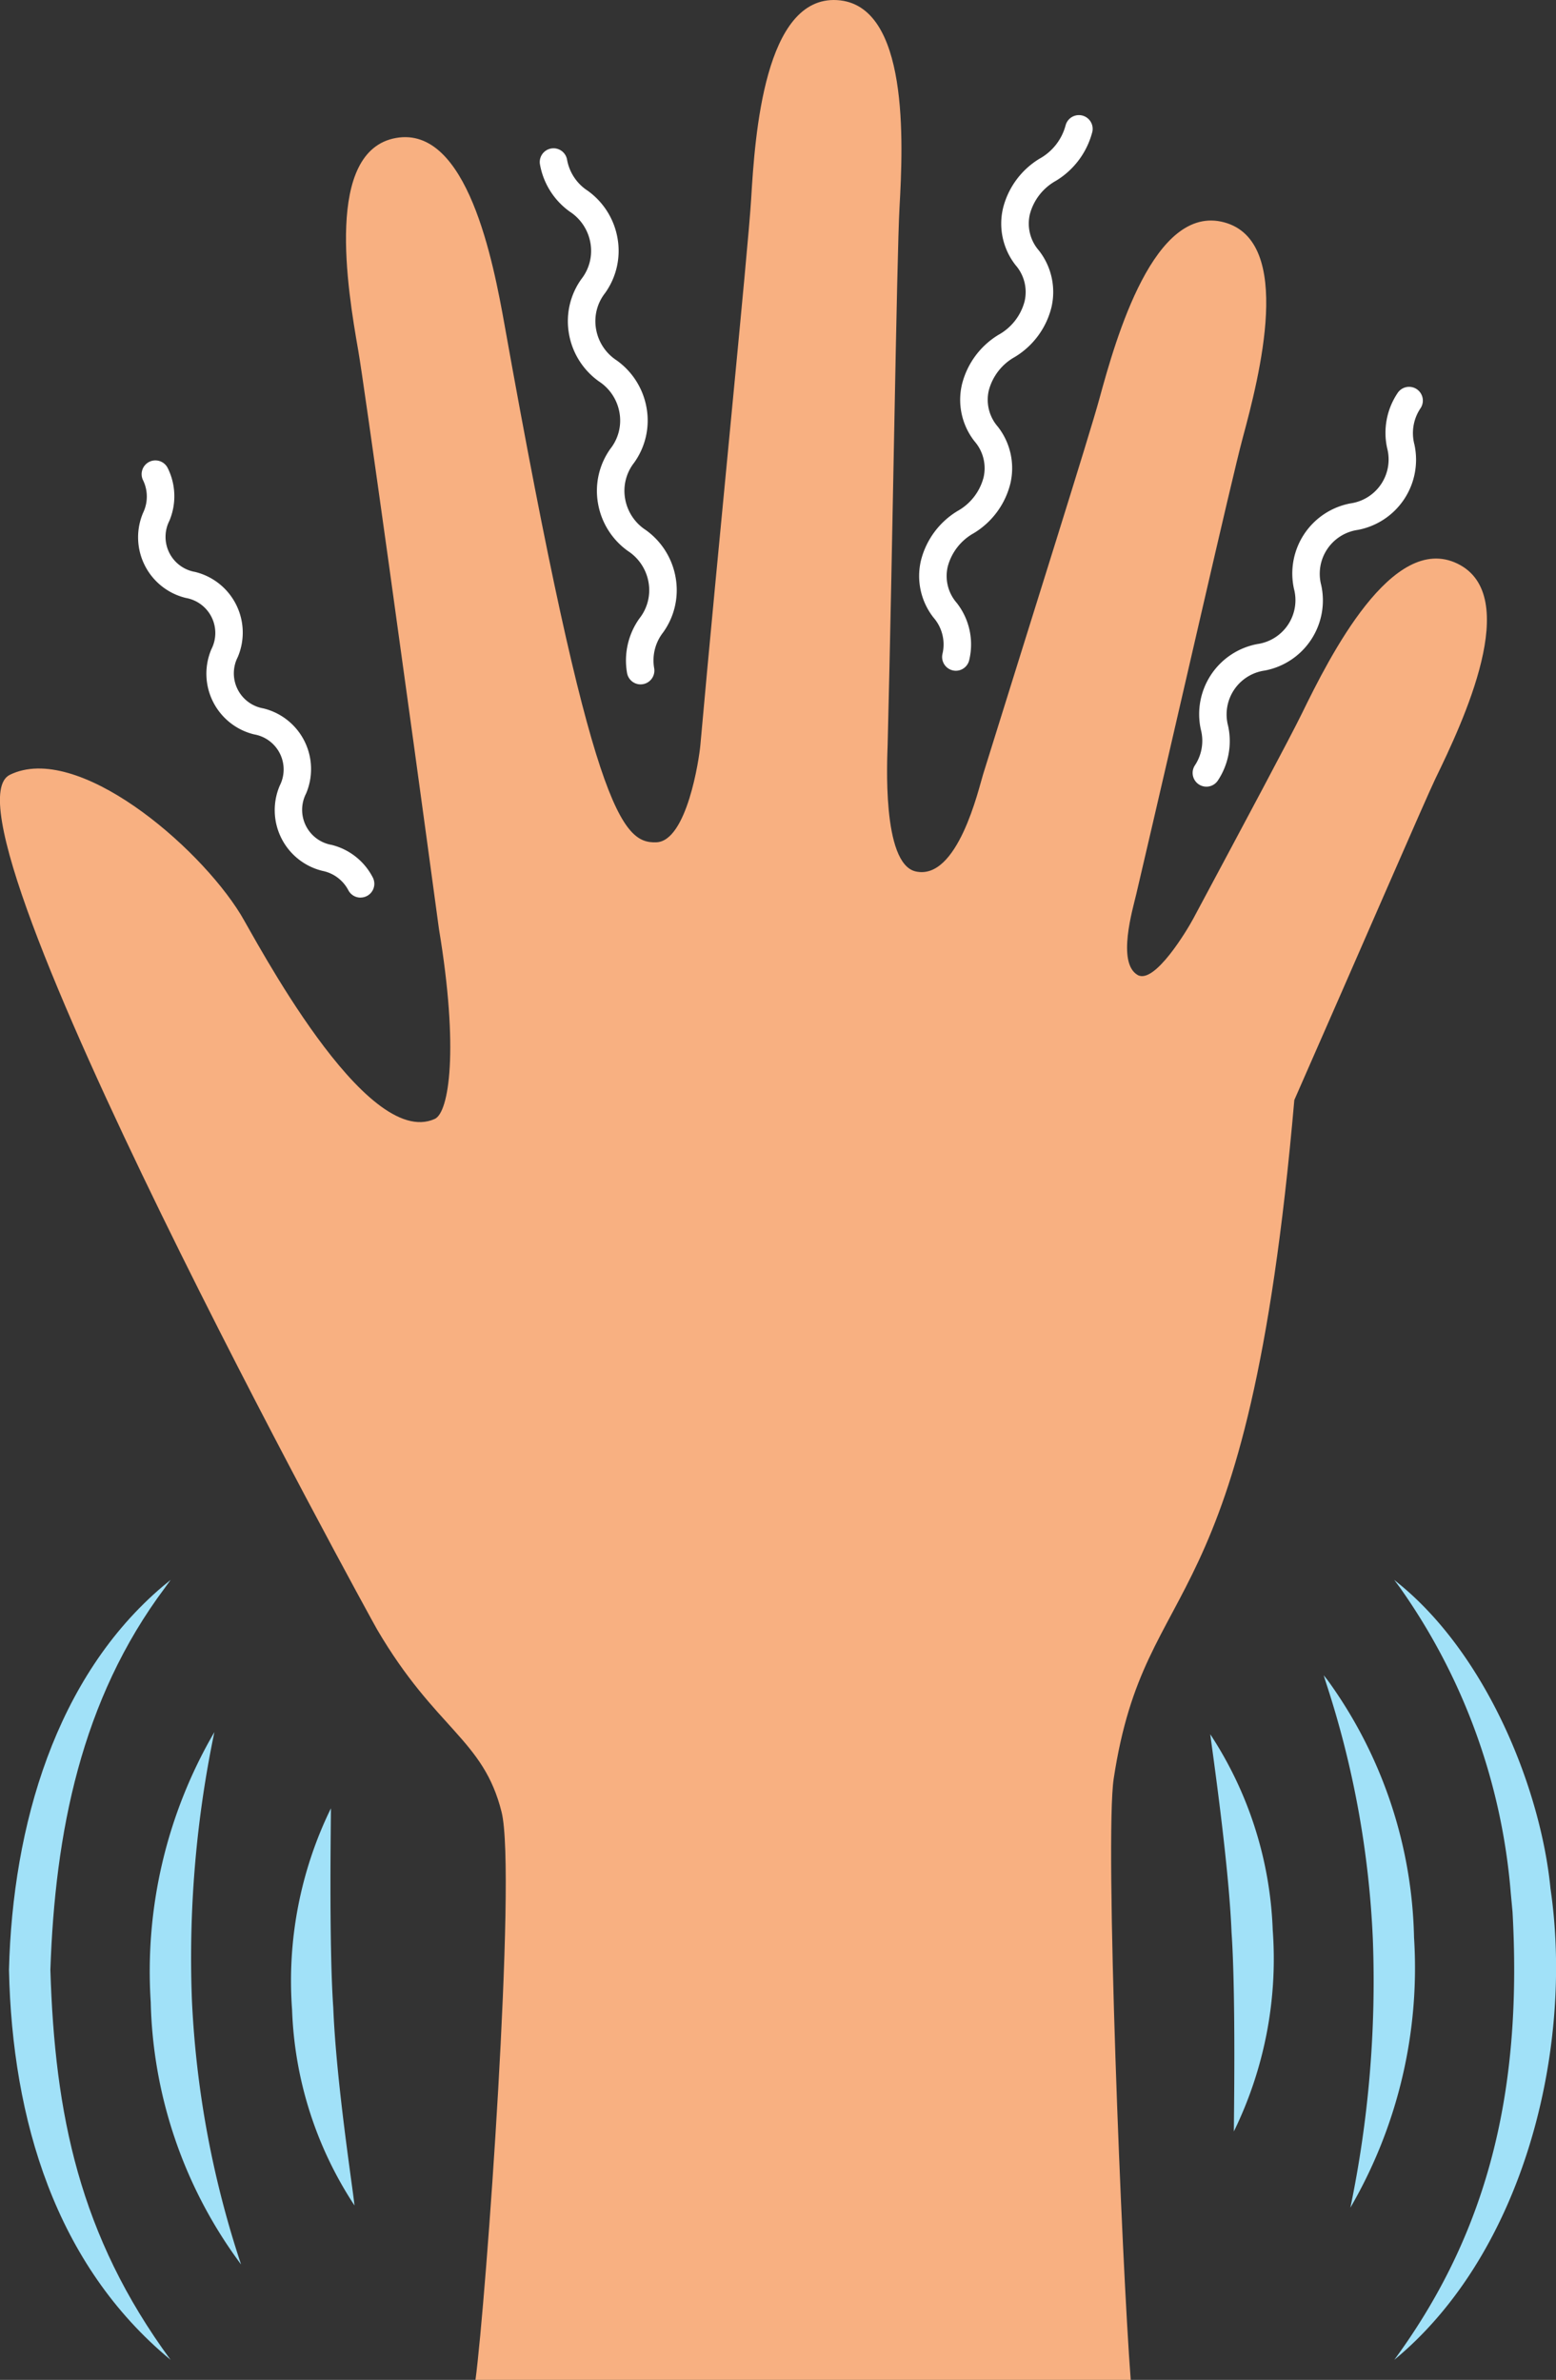 <svg xmlns="http://www.w3.org/2000/svg" width="83.116" height="127.094" viewBox="0 0 83.116 127.094">
  <rect x="0" y="0" width="83.116" height="127.094" fill="#333333" stroke="none"/>
  <g id="_1.0-physical-icon" data-name="1.0-physical-icon" transform="translate(-128.578 -75.457)">
    <path id="Path_1962" data-name="Path 1962" d="M153.977,202.551h35c-.479-6.2-1.392-28.929-.909-32.106,1.728-11.39,7.151-7.542,9.648-36.242,3.491-7.933,7.042-16.142,7.531-17.151,1.487-3.062,4.67-9.8,1.184-11.494s-6.824,4.96-8.319,8.019c-.613,1.254-2.981,5.685-5.795,10.942-.317.593-2.068,3.53-2.972,3.005-1.116-.648-.26-3.512-.073-4.311,2.3-9.814,5.076-22.1,5.688-24.37.887-3.286,2.753-10.5-.989-11.512s-5.776,6.151-6.671,9.434c-.537,1.969-3.488,11.306-6.207,20.04-.238.764-1.356,5.7-3.606,5.189-1.819-.417-1.512-6.057-1.495-6.748.264-10.4.487-26.08.635-28.722.191-3.4.532-10.839-3.339-11.062s-4.385,7.208-4.585,10.606c-.158,2.694-1.794,18.855-2.716,29.2-.061.685-.712,5.122-2.356,5.172-1.826.056-3.444-1.575-8.1-27.623-.6-3.351-1.984-10.669-5.8-9.992s-2.6,8.026-2.012,11.378c.289,1.64,2.622,18.408,4.306,30.863,1.073,6.439.539,9.8-.223,10.145-3.708,1.684-9.6-9.663-10.373-10.926-2.282-3.709-8.744-9.2-12.323-7.452-4.342,2.115,19.33,45.157,19.612,45.639,3.142,5.358,5.683,5.856,6.654,9.759C156.187,175.511,154.534,198.383,153.977,202.551Z" transform="translate(0 0)" fill="#f8b081"/>
    <path id="Path_1963" data-name="Path 1963" d="M355.164,332.159l.4.327c4.654,3.9,7.439,10.95,7.947,16.152,1.249,8.514-1.391,19.433-8.343,25.172,5.276-7.186,6.81-14.9,6.317-23.912q-.047-.509-.095-1.015a32.809,32.809,0,0,0-5.918-16.31Z" transform="translate(-152.112 -172.329)" fill="#a1e1f8"/>
    <path id="Path_1964" data-name="Path 1964" d="M343.706,347.655l.209.262a24.267,24.267,0,0,1,4.616,13.744,25.477,25.477,0,0,1-3.4,14.424,59.488,59.488,0,0,0,1.2-14.325,50.9,50.9,0,0,0-2.527-13.785Z" transform="translate(-144.42 -182.731)" fill="#a1e1f8"/>
    <path id="Path_1965" data-name="Path 1965" d="M325.271,357.242a20.345,20.345,0,0,1,3.335,10.444,20.97,20.97,0,0,1-2.074,10.763c-.007-.367.113-7.225-.126-10.641C326.257,364.052,325.317,357.7,325.271,357.242Z" transform="translate(-132.044 -189.168)" fill="#a1e1f8"/>
    <path id="Path_1966" data-name="Path 1966" d="M138.67,373.81c-6.144-5.082-8.461-12.82-8.632-20.826.194-7.713,2.5-15.648,8.236-20.5l.4-.327-.3.414c-4.5,6-5.875,13.11-6.125,20.411C132.485,360.688,133.79,367.171,138.67,373.81Z" transform="translate(-0.98 -172.329)" fill="#a1e1f8"/>
    <path id="Path_1967" data-name="Path 1967" d="M157.843,385.318a24.377,24.377,0,0,1-4.825-14.007,25.368,25.368,0,0,1,3.4-14.424,59.03,59.03,0,0,0-1.2,14.325A52.33,52.33,0,0,0,157.843,385.318Z" transform="translate(-16.388 -188.93)" fill="#a1e1f8"/>
    <path id="Path_1968" data-name="Path 1968" d="M179.312,390.483a20.268,20.268,0,0,1-3.334-10.445,20.971,20.971,0,0,1,2.074-10.763c.007.367-.113,7.225.126,10.641C178.334,383.883,179.214,389.509,179.312,390.483Z" transform="translate(-31.798 -197.246)" fill="#a1e1f8"/>
    <path id="Path_1969" data-name="Path 1969" d="M279.907,123.782a.737.737,0,0,1-.716-.9,2.181,2.181,0,0,0-.476-1.937,3.593,3.593,0,0,1-.67-3.063,4.313,4.313,0,0,1,1.949-2.63,2.885,2.885,0,0,0,1.389-1.781,2.182,2.182,0,0,0-.476-1.938,3.59,3.59,0,0,1-.67-3.062,4.312,4.312,0,0,1,1.949-2.63,2.881,2.881,0,0,0,1.39-1.78,2.181,2.181,0,0,0-.476-1.936,3.59,3.59,0,0,1-.67-3.062,4.313,4.313,0,0,1,1.949-2.629,2.883,2.883,0,0,0,1.39-1.78.735.735,0,0,1,1.431.333,4.31,4.31,0,0,1-1.949,2.63,2.885,2.885,0,0,0-1.39,1.78,2.182,2.182,0,0,0,.476,1.936,3.59,3.59,0,0,1,.67,3.062,4.311,4.311,0,0,1-1.949,2.629,2.886,2.886,0,0,0-1.39,1.781,2.182,2.182,0,0,0,.476,1.937,3.591,3.591,0,0,1,.669,3.063,4.312,4.312,0,0,1-1.949,2.63,2.885,2.885,0,0,0-1.39,1.781,2.181,2.181,0,0,0,.476,1.938,3.591,3.591,0,0,1,.669,3.063A.735.735,0,0,1,279.907,123.782Z" transform="translate(-100.27 -12.504)" fill="#fff"/>
    <path id="Path_1970" data-name="Path 1970" d="M323.138,159.707a.735.735,0,0,1-.612-1.141,2.376,2.376,0,0,0,.314-1.917,3.81,3.81,0,0,1,3.019-4.558,2.367,2.367,0,0,0,1.956-2.954,3.811,3.811,0,0,1,3.019-4.558,2.37,2.37,0,0,0,1.958-2.956,3.809,3.809,0,0,1,.547-2.918.735.735,0,1,1,1.225.811,2.379,2.379,0,0,0-.314,1.918,3.813,3.813,0,0,1-3.02,4.56,2.368,2.368,0,0,0-1.957,2.954,3.81,3.81,0,0,1-3.019,4.558,2.367,2.367,0,0,0-1.956,2.954,3.808,3.808,0,0,1-.546,2.917A.734.734,0,0,1,323.138,159.707Z" transform="translate(-130.119 -42.239)" fill="#fff"/>
    <path id="Path_1971" data-name="Path 1971" d="M221.64,128.131a.735.735,0,0,1-.723-.61,3.864,3.864,0,0,1,.667-2.92,2.43,2.43,0,0,0,.481-1.918,2.5,2.5,0,0,0-1.1-1.674,3.942,3.942,0,0,1-1.6-2.547,3.864,3.864,0,0,1,.667-2.921,2.429,2.429,0,0,0,.481-1.918,2.5,2.5,0,0,0-1.1-1.674,3.944,3.944,0,0,1-1.6-2.547,3.866,3.866,0,0,1,.667-2.921,2.432,2.432,0,0,0,.481-1.919,2.5,2.5,0,0,0-1.1-1.675,3.947,3.947,0,0,1-1.6-2.549.735.735,0,0,1,1.448-.249,2.5,2.5,0,0,0,1.1,1.675,3.946,3.946,0,0,1,1.6,2.548,3.868,3.868,0,0,1-.667,2.922,2.429,2.429,0,0,0-.481,1.919,2.5,2.5,0,0,0,1.1,1.674,3.942,3.942,0,0,1,1.6,2.547,3.862,3.862,0,0,1-.667,2.92,2.428,2.428,0,0,0-.481,1.918,2.5,2.5,0,0,0,1.1,1.673,3.942,3.942,0,0,1,1.6,2.547,3.863,3.863,0,0,1-.667,2.921,2.429,2.429,0,0,0-.48,1.918.736.736,0,0,1-.725.859Z" transform="translate(-58.844 -16.125)" fill="#fff"/>
    <path id="Path_1972" data-name="Path 1972" d="M162.9,173.646a.735.735,0,0,1-.658-.406,2,2,0,0,0-1.376-1.022,3.336,3.336,0,0,1-2.281-4.554,1.9,1.9,0,0,0-1.37-2.735,3.334,3.334,0,0,1-2.28-4.553,1.9,1.9,0,0,0-1.369-2.734,3.333,3.333,0,0,1-2.279-4.552,1.994,1.994,0,0,0,.006-1.712.735.735,0,1,1,1.314-.658,3.384,3.384,0,0,1,.083,2.8,1.9,1.9,0,0,0,1.369,2.733,3.335,3.335,0,0,1,2.28,4.553,1.9,1.9,0,0,0,1.369,2.735,3.335,3.335,0,0,1,2.28,4.553,1.9,1.9,0,0,0,1.37,2.737,3.389,3.389,0,0,1,2.2,1.748.735.735,0,0,1-.656,1.064Z" transform="translate(-15.063 -50.253)" fill="#fff"/>
  </g>
</svg>
